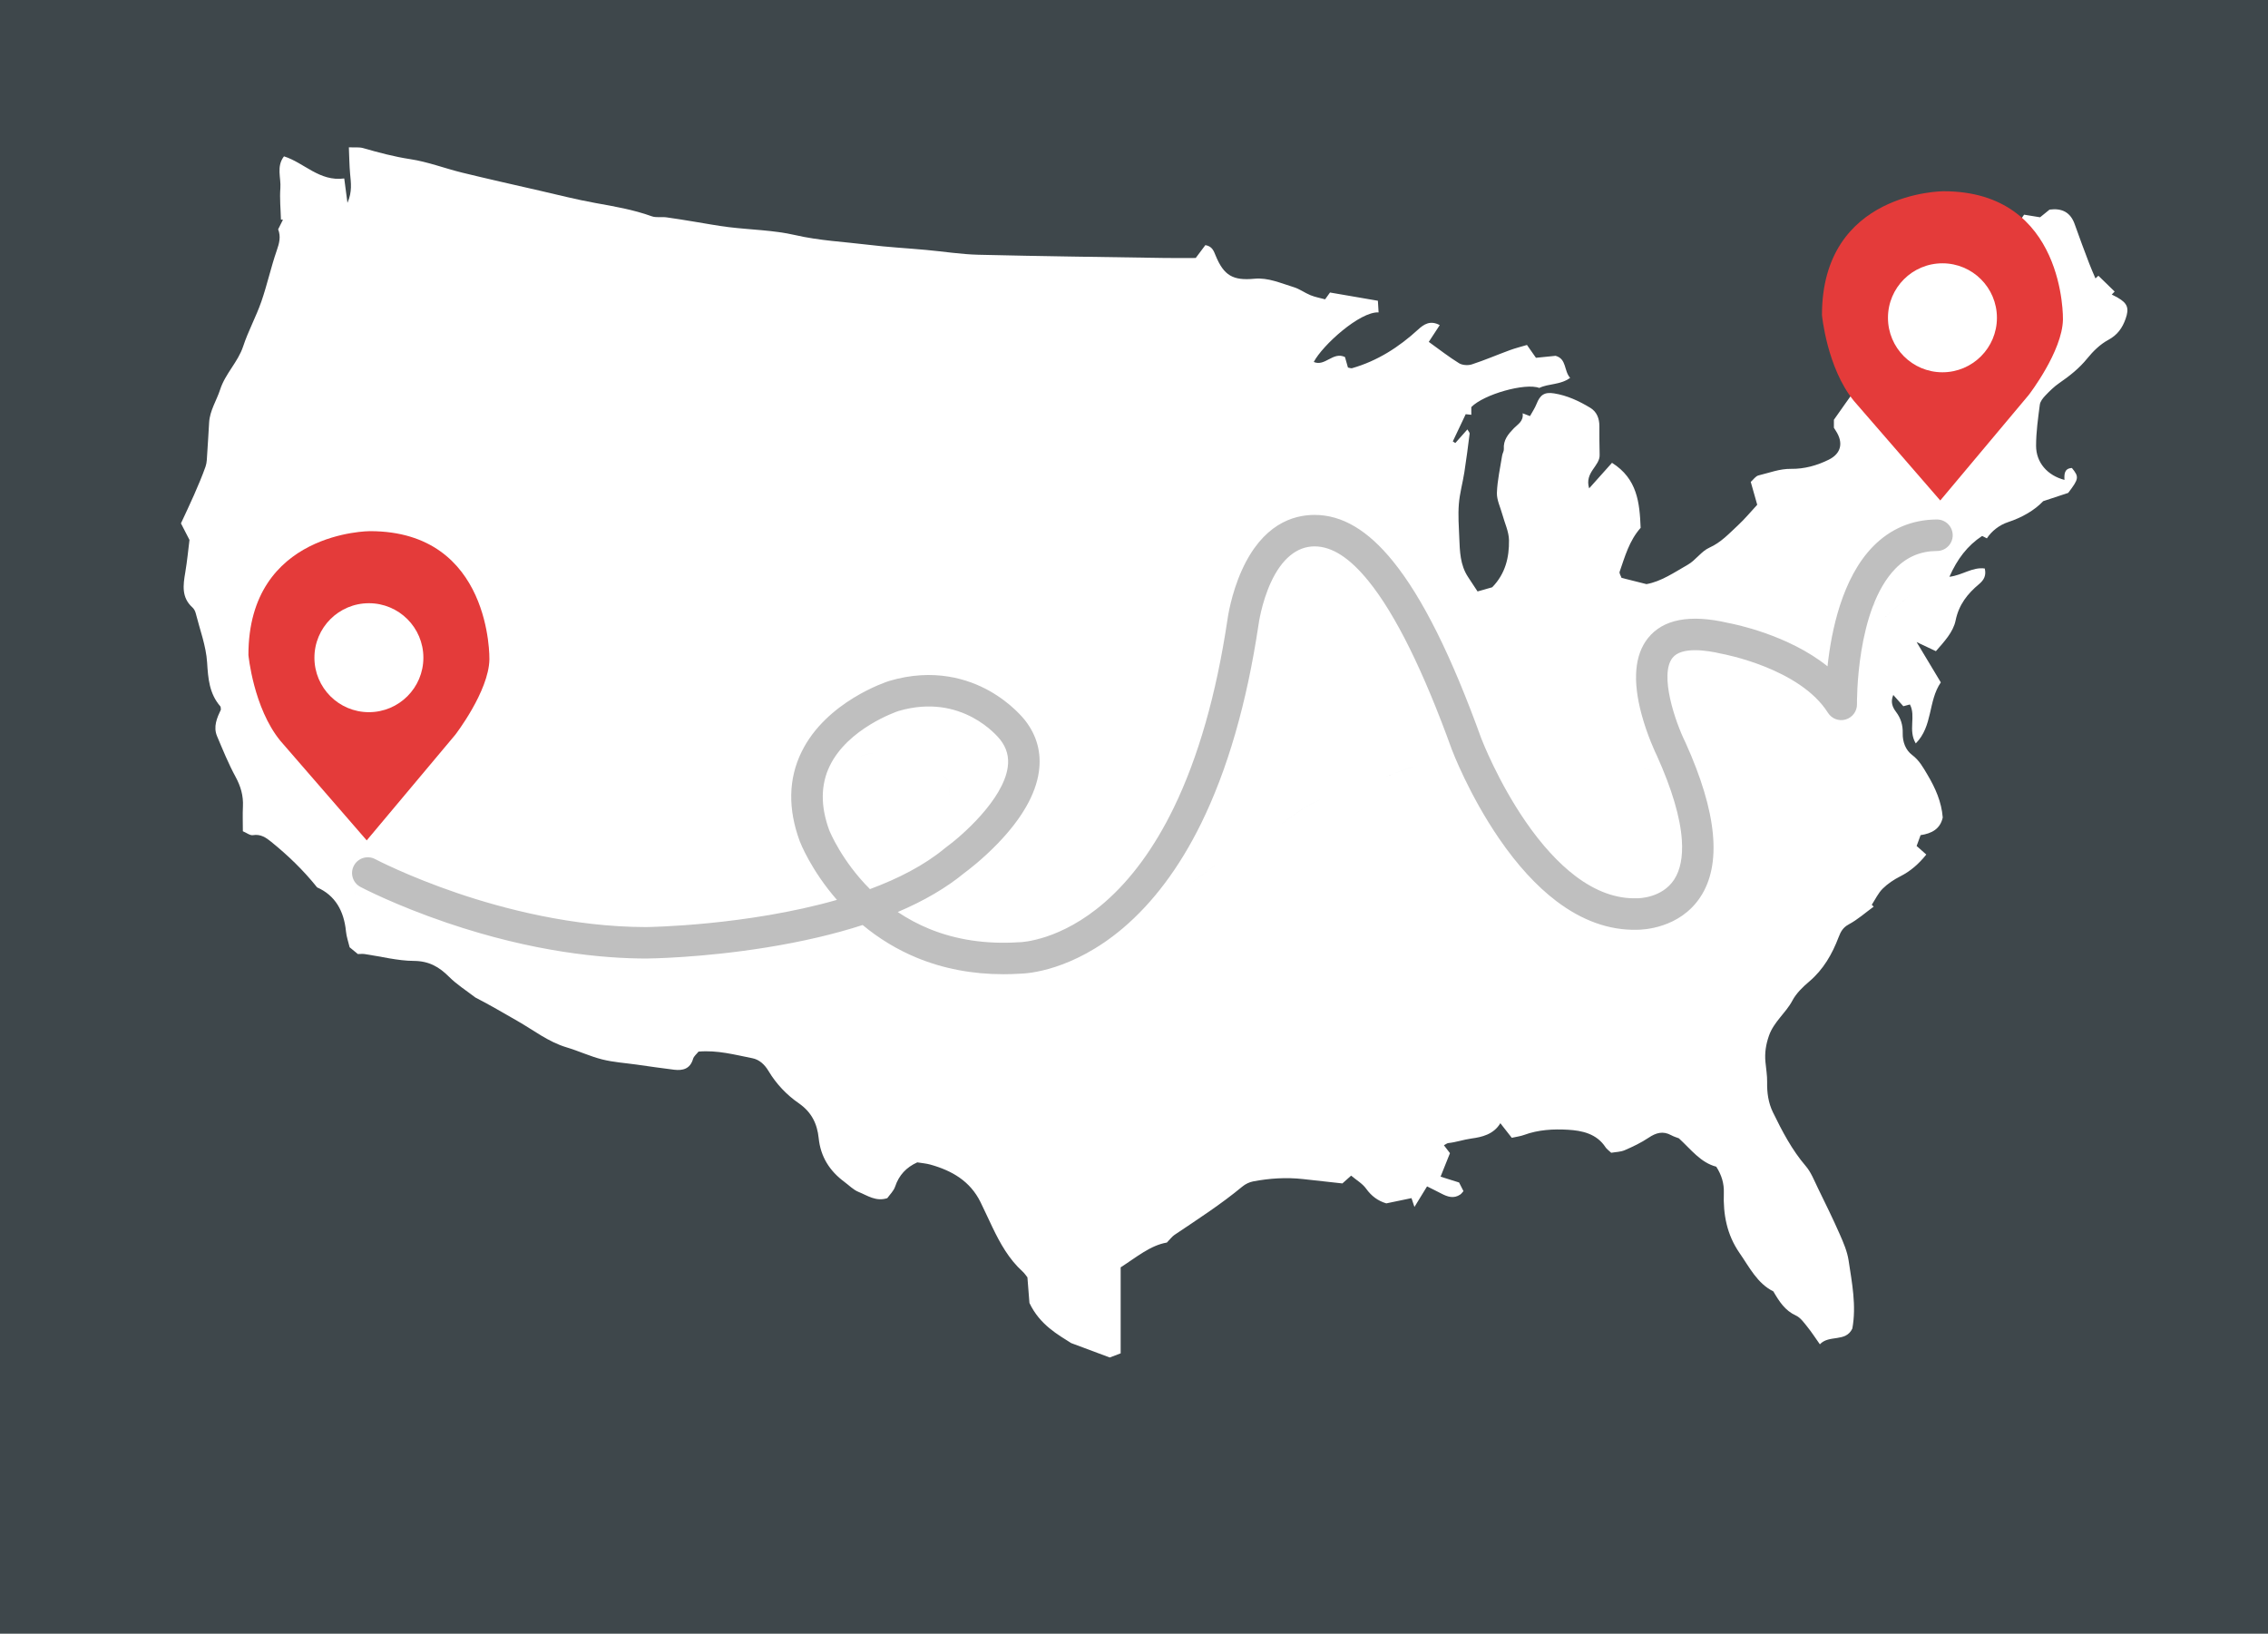 <?xml version="1.0" encoding="UTF-8"?>
<svg id="Layer_2" data-name="Layer 2" xmlns="http://www.w3.org/2000/svg" viewBox="0 0 1194 860">
  <defs>
    <style>
      .cls-1 {
        fill: #fff;
      }

      .cls-2 {
        fill: #bfbfbf;
      }

      .cls-3 {
        fill: #e43b3a;
      }

      .cls-4 {
        fill: #3e474b;
      }
    </style>
  </defs>
  <g id="Layer_1-2" data-name="Layer 1">
    <rect class="cls-4" width="1194" height="860"/>
    <g>
      <path class="cls-1" d="m1114.91,156.67c-1.03-.58-2.11-1.08-3.16-1.62.51-.52,1.01-1.05,1.52-1.57-2.85-2.78-5.71-5.55-8.56-8.33-.52.47-1.03.94-1.55,1.41-1.1-2.62-2.28-5.2-3.28-7.85-2.59-6.85-5.2-13.68-7.61-20.59-2.26-6.5-6.86-8.62-13.27-7.78-1.71,1.39-3.33,2.7-4.99,4.04-2.91-.48-5.63-.92-8.42-1.37-.88,1.3-1.59,2.23-2.17,3.24-4.81,8.51-6.04,17.85-6.42,27.4-.38,9.78-2.38,19.18-6.1,27.5-3.08,2.02-6.14,3.08-7.66,5.23-3.34,4.73-8.03,6.31-13.18,7.55-3.22.77-6.35,1.94-9.56,2.76-7.95,2.05-15.83,4.61-23.91,5.78-5.42.79-10.18,2.11-14.12,5.79-1.87,1.74-3.51,3.76-5.02,5.83-3.89,5.33-7.65,10.77-11.98,16.88v4.21c.22.35.59.95.97,1.54,4.15,6.33,2.88,12.01-3.67,15.26-6.23,3.09-12.89,4.93-19.88,4.83-5.99-.09-11.45,2.11-17.09,3.45-1.56.37-2.76,2.25-4.11,3.43,1.18,4.14,2.2,7.74,3.41,12.02-3.38,3.65-6.52,7.47-10.12,10.8-4.67,4.32-8.91,9.03-15.08,11.79-4.25,1.9-7.18,6.59-11.32,8.95-7.15,4.08-14.07,8.88-21.79,10.24-4.74-1.19-8.83-2.22-13.12-3.3-.36-1.07-1.3-2.36-1-3.23,2.79-8.01,5.03-16.31,11.05-23.1-.53-13.1-1.69-25.83-15.08-34.23-3.99,4.47-7.62,8.52-12.03,13.45-2.57-8.59,5.84-11.67,5.52-17.78-.13-4.92-.15-9.89-.13-14.86.02-4.06-1.28-7.64-4.8-9.77-5.9-3.57-12.16-6.49-19.05-7.59-5.09-.81-7.35.79-9.22,5.53-.9,2.29-2.33,4.37-3.46,6.43-1.75-.67-2.69-1.03-3.87-1.48.58,4.23-2.59,5.78-4.62,7.88-3,3.11-5.63,6.2-5.28,10.93.08,1.11-.71,2.25-.89,3.41-1.02,6.53-2.53,13.05-2.76,19.61-.13,3.79,1.84,7.65,2.88,11.48,1.22,4.49,3.41,8.97,3.48,13.48.14,8.99-1.85,17.64-8.84,24.8-2.08.59-4.54,1.29-7.71,2.19-1.99-3.03-3.55-5.38-5.09-7.74-4.08-6.25-4.24-13.38-4.53-20.45-.24-5.92-.69-11.88-.23-17.76.44-5.65,2.03-11.21,2.91-16.83,1.05-6.74,1.92-13.52,2.77-20.29.07-.52-.58-1.13-1.18-2.22-2.28,2.56-4.32,4.86-6.36,7.16-.44-.28-.88-.56-1.32-.85,2.27-4.78,4.53-9.55,6.79-14.32,1.26.13,2.09.22,2.95.31v-4.06c6.6-6.75,28.51-12.89,35.78-10.07,4.95-2.41,11.08-1.5,16.24-5.31-3.37-3.78-1.73-9.96-7.65-11.6-3.48.35-6.96.7-10.34,1.04-1.62-2.32-2.94-4.19-4.73-6.76-3.06.92-6.13,1.68-9.07,2.76-6.66,2.44-13.19,5.27-19.93,7.46-2.01.66-5,.47-6.75-.6-5.38-3.31-10.37-7.25-15.94-11.24,1.97-3.02,3.79-5.8,5.77-8.82-5.03-2.72-8.41-.4-11.37,2.31-10.14,9.3-21.45,16.54-34.77,20.36-.6.17-1.35-.2-2.18-.34-.55-1.96-1.1-3.88-1.57-5.53-6.34-3.02-10.45,5.16-16.43,2.6,4.58-8.8,24.27-26.6,34.13-26.11-.13-2.05-.25-4.04-.37-6.12-8.66-1.49-16.76-2.89-25.21-4.34-.41.58-1.22,1.7-2.58,3.59-2.44-.67-5.15-1.15-7.64-2.15-3.06-1.23-5.81-3.35-8.94-4.28-6.74-2.02-13.32-5.11-20.64-4.41-11.3,1.08-16.08-1.68-20.39-12.14-1.02-2.46-1.79-4.94-5.43-5.56-1.52,2.02-3.15,4.21-5.08,6.78-5.34,0-10.77.07-16.19-.01-32.74-.51-65.48-.91-98.21-1.7-9.2-.22-18.37-1.71-27.56-2.54-10.09-.92-20.22-1.46-30.28-2.7-12.88-1.58-25.82-2.16-38.62-5.11-11.41-2.63-23.38-2.77-35.08-4.2-6.08-.74-12.12-1.91-18.17-2.88-4.84-.77-9.66-1.62-14.51-2.26-2.58-.34-5.43.28-7.78-.57-9.63-3.47-19.61-5.18-29.63-6.98-9.91-1.78-19.68-4.29-29.51-6.54-13.55-3.1-27.13-6.14-40.63-9.44-9.15-2.24-18.08-5.7-27.33-7.1-8.48-1.29-16.61-3.46-24.77-5.81-2.11-.61-4.5-.28-7.56-.42.23,5.22.26,9.62.66,13.99.42,4.65,1.2,9.27-1.4,15.25-.68-5.21-1.18-8.97-1.69-12.85-13.12,1.74-21.09-8.31-31.73-11.64-4.14,5.42-1.47,11.3-1.9,16.75-.42,5.47.16,11.02.3,16.54.36.02.71.04,1.07.06-.84,1.67-1.67,3.33-2.54,5.07,1.51,3.84.61,7.26-.7,11.03-3.09,8.87-5.06,18.12-8.14,26.99-2.78,7.99-6.93,15.52-9.57,23.55-2.75,8.35-9.41,14.34-12.14,22.81-1.86,5.74-5.41,10.98-5.79,17.3-.33,5.43-.61,10.86-1,16.29-.17,2.33-.13,4.8-.89,6.95-1.77,5.02-3.88,9.92-6.01,14.8-2.17,4.98-4.54,9.88-6.93,15.06,1.29,2.51,2.58,5.01,4.49,8.72-.63,5-1.2,11.1-2.22,17.13-1.14,6.7-2.05,13.16,3.77,18.41.84.75,1.46,1.96,1.74,3.07,2.17,8.61,5.44,17.17,5.99,25.9.53,8.54,1.16,16.42,6.97,23.11.26.3.16.91.28,1.71-2.01,4.28-4.14,8.96-2,14.02,3.04,7.19,5.99,14.47,9.71,21.32,2.72,5,4.17,9.95,3.9,15.58-.21,4.22-.04,8.46-.04,13.11,1.96.81,3.77,2.31,5.29,2.06,4.09-.7,6.94,1.32,9.68,3.54,8.65,7.02,16.7,14.68,24.12,23.95,9.53,4.2,14.15,12.42,15.19,23.16.27,2.8,1.25,5.52,1.93,8.37,1.47,1.21,2.92,2.41,4.31,3.55,1.3,0,2.49-.14,3.63.02,8.62,1.26,17.23,3.55,25.85,3.6,7.93.05,13.29,3.1,18.55,8.37,4.12,4.12,9.19,7.3,13.84,10.89,7.53,3.84,14.8,8.17,22.16,12.36,8.52,4.85,16.28,11.04,25.91,13.9,6.32,1.88,12.37,4.75,18.75,6.35,5.91,1.48,12.09,1.87,18.15,2.72,6.55.92,13.08,1.9,19.65,2.69,4.64.56,8.47-.43,10-5.71.42-1.43,1.9-2.56,2.88-3.82,9.89-.88,19.09,1.66,28.3,3.47,3.62.71,6.44,3.2,8.6,6.83,3.99,6.69,9.5,12.48,15.85,16.87,6.73,4.65,9.73,10.78,10.5,18.38,1,9.81,5.77,17.28,13.55,23.04,2.45,1.81,4.69,4.17,7.44,5.27,4.64,1.85,9.1,5.23,15.13,3.28,1.3-1.85,3.35-3.76,4.13-6.09,2.02-6.04,5.86-10.12,11.65-12.75,2.28.38,4.67.55,6.93,1.18,11.31,3.16,20.91,8.69,26.34,19.71,2.17,4.4,4.18,8.87,6.31,13.29,4.11,8.56,8.7,16.78,15.86,23.28,1.03.93,1.8,2.15,2.55,3.06.41,5.21.79,10.11,1.06,13.48,5.48,11.59,15.17,16.77,21.98,21.14,7.87,2.94,13.32,4.97,20.31,7.58.71-.27,2.98-1.14,5.74-2.19v-45.27c8.41-5.39,15.64-11.58,24.33-13.05,1.73-1.77,2.69-3.14,3.99-4.02,12.13-8.16,24.43-16.07,35.72-25.43,1.59-1.32,3.7-2.36,5.72-2.74,8.65-1.64,17.39-2.2,26.19-1.23,7,.77,13.99,1.55,20.78,2.3,1.56-1.39,2.75-2.45,4.6-4.1,2.75,2.32,5.95,4.15,7.9,6.87,2.8,3.9,6.2,6.42,10.62,7.73,4.21-.88,8.36-1.74,13.26-2.76.34,1.03.73,2.18,1.55,4.65,2.84-4.63,4.61-7.51,6.64-10.83,2.49,1.25,5.01,2.46,7.48,3.76,3.29,1.73,6.58,2.87,10.04.5.55-.38.94-.99,1.65-1.76-.82-1.62-1.65-3.24-2.31-4.55-3.38-1.06-6.28-1.98-9.75-3.07,1.79-4.46,3.42-8.54,4.95-12.37-1.25-1.64-2.16-2.83-3.18-4.16,1.04-.54,1.64-1.08,2.28-1.15,4.14-.43,8.08-1.84,12.24-2.41,5.35-.72,11.66-2.13,15.18-8.05,2.21,2.82,4.03,5.13,6.02,7.68,2.47-.56,4.59-.8,6.53-1.52,7.46-2.74,15.35-3.16,23-2.72,7.44.43,15.14,2.03,19.84,9.24.62.96,1.68,1.64,2.98,2.88,2.24-.4,4.9-.4,7.15-1.37,4.32-1.86,8.64-3.93,12.53-6.54,3.93-2.64,7.58-3.69,11.91-1.33,1.44.79,3.07,1.25,4.03,1.63,6.47,5.94,11.44,12.78,19.68,14.94,2.85,4.4,4.16,8.9,3.99,13.77-.4,11.39,1.59,22.02,8.27,31.67,5.25,7.57,9.36,16.01,17.79,20.2,3.14,5.38,6.16,10.11,11.87,12.7,2.39,1.09,4.21,3.69,5.97,5.87,2.33,2.89,4.35,6.04,6.66,9.29,4.88-5.22,13.6-.9,17.09-8.3,2.2-12-.16-23.94-1.96-35.82-.72-4.78-2.73-9.45-4.71-13.93-3.59-8.15-7.52-16.15-11.44-24.15-1.95-3.98-3.59-8.34-6.41-11.63-7.33-8.55-12.41-18.34-17.28-28.31-2.45-5.02-3.15-10.33-3.05-15.89.06-3.52-.56-7.05-.89-10.58-.45-4.77.22-9.19,1.86-13.87,2.57-7.34,8.84-11.88,12.33-18.47,2.04-3.85,5.49-7.17,8.88-10.04,7.45-6.33,12.06-14.42,15.44-23.3,1.14-2.99,2.31-5.13,5.41-6.8,4.68-2.51,8.74-6.15,13.07-9.31-.34-.32-.68-.64-1.02-.96,1.88-2.87,3.37-6.14,5.76-8.5,2.64-2.62,5.92-4.79,9.26-6.48,5.4-2.74,9.72-6.52,13.69-11.48-1.75-1.55-3.28-2.9-5.09-4.5.71-1.95,1.41-3.87,2.08-5.7,5.97-.91,10.34-3.29,11.67-9.29-.64-8.22-3.86-15.48-8.02-22.48-2.29-3.86-4.31-7.6-8.14-10.48-3.4-2.55-5.03-6.92-4.91-11.4.11-4.22-.97-7.89-3.54-11.27-1.85-2.44-3-5.22-1.43-8.88,1.99,2.23,3.66,4.1,5.29,5.93,1.37-.37,2.41-.65,3.46-.93,3.3,6.23-1.08,13.5,3.08,20.51,9.07-9.12,6.43-22.31,13.19-32.13-3.8-6.32-7.83-13.03-12.75-21.23,4.08,1.93,6.7,3.16,10.16,4.8,4.28-4.92,9.13-10.01,10.38-16.17,1.72-8.41,6.31-14.1,12.4-19.19,2.58-2.16,3.81-4.58,2.94-8.17-6.54-.88-11.71,3.55-18.61,4.37,4.15-9.38,9.54-16.46,17.24-21.5,1.05.54,1.79.91,2.49,1.27,2.48-3.84,6.6-7.05,11.14-8.54,7.37-2.43,13.91-6.19,18.51-11.04,5.24-1.73,9.47-3.14,13.16-4.35,5.68-7.45,5.79-8.41,1.95-13.11-4.02.2-4.07,3.29-3.91,6.27-8.97-2.33-14.95-9.13-14.95-17.96,0-7.22,1.04-14.45,1.97-21.63.22-1.7,1.6-3.45,2.87-4.78,2.28-2.39,4.68-4.77,7.4-6.63,5.44-3.74,10.49-7.73,14.71-12.95,3.06-3.78,6.8-7.45,11.02-9.72,4.88-2.62,7.45-6.29,9.16-11.13,1.96-5.55,1.03-8.19-4.14-11.13Zm-105.09,145.44h0c-.54.14-1.07.26-1.59.36.52-.11,1.05-.22,1.59-.36Zm-7.54,2.09c.5-.31,1.04-.54,1.62-.74-.58.19-1.12.43-1.62.74-2.21,1.36-4.23,3.07-6.17,4.85,1.94-1.78,3.96-3.49,6.17-4.85Zm-23.38,21.6c3.74-3.71,7.47-7.43,11.26-11.09-3.78,3.66-7.52,7.38-11.26,11.09-3.57,3.54-7.59,6.78-10.62,10.72,3.02-3.94,7.05-7.18,10.62-10.72Zm-10.9,11.1c-.13.17-.26.34-.38.52-.39.55-.77,1.11-1.15,1.66.38-.55.76-1.11,1.15-1.66.12-.17.25-.34.38-.52Zm-88.98,69.73s.01,0,.02,0c0,0-.01,0-.02,0Zm13.72-2.25c2.53-1.18,5.03-2.43,7.51-3.72-2.48,1.29-4.98,2.54-7.51,3.72-1.45.68-3.05,1.1-4.68,1.4-.46.08-.92.15-1.38.22.46-.07.92-.14,1.38-.22,1.64-.3,3.23-.72,4.68-1.4Zm-40.47-4.81c6.75,3.19,13.6,5.75,20.79,6.68-7.19-.93-14.03-3.49-20.79-6.68-17.17-8.11-34.79-14.52-54.22-13.22,19.43-1.3,37.05,5.11,54.22,13.22Zm24.75,7.02c-.97-.04-1.93-.11-2.88-.21.95.1,1.91.17,2.88.21Zm-84.05-19.94c-2.67.02-5.35-.16-8.02-.1,2.67-.05,5.35.12,8.02.1Zm-11.99.09c-2.65.12-5.33.21-7.97.43,2.64-.22,5.32-.3,7.97-.43Zm-8.17.44c-.69.06-1.38.13-2.06.21.68-.08,1.37-.15,2.06-.21Zm-7.79,1.28c-2.4.65-4.8,1.28-7.2,1.92,2.4-.63,4.81-1.27,7.2-1.92Zm-47.05,14.59c-1.45.63-2.88,1.28-4.31,1.97-.16.08-.32.15-.47.22.16-.07.32-.14.47-.22,1.43-.69,2.87-1.33,4.31-1.97Zm-5.46,2.49c-.51.22-1.02.43-1.54.63.52-.2,1.03-.41,1.54-.63Zm-40.21,18.77c-4.25,2.88-8.56,5.66-12.89,8.43,4.32-2.76,8.64-5.55,12.89-8.43Zm-36.66,23.33c6.94-4.52,14.06-8.76,21.06-13.18-7,4.42-14.12,8.66-21.06,13.18-1.79,1.17-3.58,2.35-5.36,3.52,1.79-1.18,3.57-2.36,5.36-3.52Zm-28.05,18.59c-1.5,1-3,1.99-4.51,2.98-2.44,1.6-5.16,2.84-7.63,4.36,2.48-1.52,5.19-2.76,7.63-4.36,1.51-.99,3.01-1.99,4.51-2.98Zm-50.41,26.35c-5.22,1.12-10.6,1.78-16.1,2.01-3.21.14-6.43.23-9.64.28,3.22-.05,6.43-.14,9.64-.28,5.51-.24,10.88-.9,16.1-2.01Zm-60.17,1.09c-5.14-.46-10.08-1.39-14.93-2.61,4.84,1.22,9.79,2.16,14.93,2.61,3.68.33,7.36.59,11.04.78-3.68-.2-7.36-.46-11.04-.78Zm-72.71-27c.52.57,1.05,1.13,1.59,1.69-.54-.56-1.07-1.12-1.59-1.69-4.48-4.96-7.52-10.22-9.15-15.69,1.63,5.47,4.67,10.74,9.15,15.69Zm-9.47-16.84c-.19-.74-.36-1.48-.5-2.23.14.75.31,1.49.5,2.23Zm-.99-5.87c0-.07-.01-.13-.02-.2,0,.07.01.13.02.2Zm76.67,9.46c.61-1.03,1.2-2.07,1.75-3.12-.56,1.04-1.14,2.08-1.75,3.12-1.65,2.78-3.39,5.46-5.26,7.99,1.87-2.53,3.61-5.21,5.26-7.99Zm-61.44,25.57c.89-.25,1.76-.6,3.22-1.1-.45-1.23-.68-2.48-1.14-3.5.46,1.02.69,2.27,1.14,3.5-1.46.5-2.32.85-3.22,1.1-7.05,1.97-14.21,3.26-21.41,4.25,7.2-.99,14.36-2.28,21.41-4.25Zm33.19.65c1.36-.51,2.66-1.07,3.92-1.68-1.26.61-2.56,1.17-3.92,1.68-1.36.51-2.76.97-4.23,1.37,1.37,1.6,1.88,2.59,2.46,2.98-.59-.4-1.1-1.38-2.46-2.98,1.46-.4,2.87-.86,4.23-1.37Zm14.92,10.06c-1.3-.38-2.59-.78-3.87-1.19,1.29.41,2.58.81,3.87,1.19Zm15.68-40.54c.21-.41.41-.82.61-1.22-.2.41-.4.82-.61,1.22Zm-10.35-49.22c5.14,1.39,9.71,3.65,13.54,7.48,1.28,1.28,2.47,2.73,3.57,4.38.32,2.81.47,5.57.45,8.29.02-2.72-.13-5.49-.45-8.29-1.1-1.65-2.3-3.11-3.57-4.38-3.83-3.83-8.4-6.09-13.54-7.48-1.86-.5-3.74-.91-5.62-1.34,1.88.43,3.76.84,5.62,1.34Zm-7.87-1.88c-.37-.1-.75-.19-1.12-.3-.35-.1-.7-.18-1.05-.27.35.09.7.18,1.05.27.37.1.74.2,1.12.3Zm-23.41.71c3.59-1.6,7.28-2.37,11.02-2.48-3.73.11-7.42.88-11.02,2.48-5.02,2.24-10.19,4.42-14.9,7.21,4.71-2.79,9.89-4.97,14.9-7.21Zm-22.56,12.69c-3.96,3.27-7.73,7.07-10.12,11.32,2.39-4.25,6.17-8.05,10.12-11.32Zm-141.64,73.61c-2.83-.25-5.65-.54-8.47-.87,2.82.33,5.64.62,8.47.87Zm-45.11-8.71c5.13,2.03,10.39,3.48,15.71,4.6-5.32-1.12-10.58-2.56-15.71-4.6-3.83-1.52-7.79-2.8-11.79-3.9,4,1.09,7.96,2.37,11.79,3.9Zm-42.09-9.56c7.71,1.18,15.46,2.2,23.06,3.88,1.61.36,3.23.74,4.83,1.15-1.61-.41-3.22-.79-4.83-1.15-7.6-1.68-15.36-2.71-23.06-3.88-.29-.04-.58-.08-.88-.12.29.04.59.08.88.12Zm-2.64-.28c-.89-.06-1.78-.09-2.67-.09.89,0,1.78.03,2.67.09Zm-9.84,2.69c-.26.48-.46,1.03-.6,1.65.13-.62.33-1.16.6-1.65Zm.77-1.07c-.15.16-.29.34-.43.52.13-.18.27-.36.43-.52Zm-20.6-45.59c.65-1.15,1.63-2.21,3.03-3.12,1.15-.74,2.33-1.26,3.53-1.55-1.2.29-2.38.8-3.53,1.55-1.4.91-2.38,1.96-3.03,3.12-.13.23-.25.46-.35.7.11-.24.22-.47.35-.7Zm-1.13,4.88s0,0,0,.01c0,0,0,0,0-.01Zm20.21,44.29c.02-.15.04-.3.07-.45-.02.15-.05.29-.07.45.47,1.03,1.06,1.8,1.73,2.39-.67-.59-1.26-1.37-1.73-2.39Zm43.41,10.28c-4-1.03-8.02-1.98-12.07-2.81-2.43-.5-4.86-.96-7.3-1.37-1.05-.17-2.1-.32-3.15-.46,1.05.14,2.11.28,3.15.46,2.44.41,4.88.87,7.3,1.37,4.05.83,8.07,1.78,12.07,2.81,2.98.77,5.94,1.6,8.91,2.46-2.96-.85-5.93-1.69-8.91-2.46Zm35.68,9.41c-3.21-.58-6.39-1.3-9.56-2.11,3.17.8,6.35,1.53,9.56,2.11,14.42,2.61,29,3.97,43.65,4.51-14.65-.54-29.23-1.9-43.65-4.51Zm177.82-6.17c-13.06,2.47-25.37,5.17-37.75,7.09,12.39-1.92,24.7-4.62,37.75-7.09.08.03.22.08.39.14.11.04.23.08.37.13-.13-.05-.26-.09-.37-.13-.17-.06-.31-.1-.39-.14Zm2.5,1.04c-.13-.07-.25-.14-.38-.21.13.07.26.13.38.21,12.49,7.34,25.72,12.1,39.57,14.7-13.85-2.6-27.08-7.36-39.57-14.7Zm74.39,18.28c-.6-.04-1.21-.08-1.81-.13.6.05,1.21.09,1.81.13.74.04,1.49.08,2.23.11-.74-.03-1.49-.06-2.23-.11Zm106.7-39.7c-6.34,4.91-13.68,8.51-20.49,12.83-.53.33-1.05.67-1.57,1,.52-.33,1.05-.67,1.57-1,6.81-4.31,14.15-7.92,20.49-12.83,4.79-3.71,9.69-7.24,14.7-10.6-5,3.36-9.9,6.89-14.7,10.6Zm87.36-50.47c-5.56,2-11.18,3.81-16.79,5.63-9.23,2.99-16.54,9.14-24.26,14.63-.79.56-1.56,1.15-2.33,1.73.78-.58,1.55-1.17,2.33-1.73,7.71-5.49,15.02-11.64,24.26-14.63,5.62-1.82,11.24-3.63,16.79-5.63,10.65-3.82,21.18-7.99,31.89-11.6-10.71,3.62-21.25,7.78-31.89,11.6Zm56.05-17.69c-6.52.64-13,2.46-19.32,4.49,6.32-2.03,12.8-3.84,19.32-4.49,12.24-1.21,24.6-1.24,36.91-1.53.41,0,.82-.01,1.23,0-.41,0-.82,0-1.23,0-12.31.29-24.67.32-36.91,1.53Zm71.54,8.27c-3.08-1.15-6.16-2.28-9.25-3.38-1.8-.64-3.6-1.27-5.41-1.88,1.81.62,3.61,1.25,5.41,1.88,3.09,1.1,6.18,2.23,9.25,3.38,3.05,1.14,6.01,2.53,8.99,3.86-2.98-1.33-5.94-2.72-8.99-3.86Zm64.41,2.44c4.03-2.18,8.06-4.36,12.08-6.58-4.01,2.22-8.04,4.4-12.08,6.58Zm38.66-23.23c5.25-4.47,9.83-9.72,13.68-15.55,1.71-2.59,3.3-5.26,4.87-7.94-1.57,2.68-3.16,5.35-4.87,7.94-3.85,5.83-8.43,11.08-13.68,15.55Zm35.66-48.48c-3.17,3.05-5.78,6.76-8.25,10.51,2.47-3.75,5.07-7.46,8.25-10.51,9.85-9.48,20.24-18.4,30.87-27.95h0c-10.63,9.56-21.02,18.47-30.87,27.95Z"/>
      <g>
        <path class="cls-3" d="m1023.19,100.67s-64.01,0-64.01,65.17c0,0,2.61,27.81,16.8,45.19l45.48,52.43,46.63-55.61s17.67-22.88,17.96-39.68c0,0,1.45-67.49-62.85-67.49Z"/>
        <circle class="cls-1" cx="1022.61" cy="167.29" r="28.68"/>
      </g>
      <g>
        <path class="cls-3" d="m194.79,279.6s-64.01,0-64.01,65.17c0,0,2.61,27.81,16.8,45.19l45.48,52.43,46.63-55.61s17.67-22.88,17.96-39.68c0,0,1.45-67.49-62.85-67.49Z"/>
        <circle class="cls-1" cx="194.21" cy="346.22" r="28.68"/>
      </g>
      <path class="cls-2" d="m528.22,512.84c-16.35,0-31.68-2.92-45.68-8.72-10.24-4.24-19.75-10-28.39-17.18-14.95,4.84-31.84,8.78-50.61,11.81-34.45,5.56-62.13,5.82-63.29,5.83-.02,0-.04,0-.07,0-22.68-.02-59.3-3.3-104.95-18.83-27.28-9.28-44.75-18.48-45.48-18.86-4.04-2.14-5.59-7.16-3.44-11.2,2.14-4.04,7.16-5.58,11.2-3.44h0c.17.09,17.27,9.07,43.38,17.93,23.93,8.12,60.57,17.8,99.26,17.84,1.59-.02,52.96-.74,100.46-14.31-13.6-15.58-19.24-30.01-19.51-30.7-.01-.03-.02-.07-.04-.1-6.31-17.06-6.01-32.9.91-47.06,12.98-26.58,44.72-36.94,46.06-37.36.05-.02.11-.03.16-.05,23.42-6.92,41.56-.97,52.66,5.23,11.61,6.49,18.12,14.66,18.8,15.53,6.25,8,8.7,17.11,7.27,27.08-1.7,11.91-8.96,24.58-21.56,37.66-8.24,8.56-16.07,14.42-17.58,15.53-9.48,7.83-21.23,14.72-35.16,20.63,5.25,3.53,10.81,6.49,16.64,8.88,14.14,5.78,29.99,8.15,47.12,7.03.22-.01.34-.02.55-.02.89-.02,21.38-.8,44.53-20.89,14.03-12.18,26.3-28.95,36.46-49.86,12.88-26.5,22.37-59.67,28.21-98.59.19-1.41,1.95-13.89,7.65-26.49,10.87-24.05,26.8-29.1,38.26-29.1,14.52,0,28.06,8.02,41.4,24.53,15.52,19.2,30.7,49.68,46.41,93.19.44,1.14,8.83,22.69,23.29,43.68,8.47,12.29,17.32,21.96,26.3,28.75,10.57,7.99,21.32,11.92,31.94,11.66.18,0,.25,0,.41,0,.88,0,13.15-.06,19.55-9.81,3.3-5.03,4.67-12.04,4.08-20.84-.81-11.92-5.22-26.83-13.09-44.29-.66-1.35-5.13-10.71-8.16-22.02-4.75-17.69-3.61-31.13,3.37-39.94,7.94-10.02,22.15-12.73,42.22-8.05,3.26.6,31.63,6.22,52.35,22.84,2.01-18.84,7.73-46.43,23.85-62.97,9.18-9.42,20.52-14.24,33.71-14.32.02,0,.03,0,.05,0,4.55,0,8.26,3.68,8.29,8.24.03,4.58-3.66,8.31-8.24,8.34-8.7.05-15.87,3.09-21.92,9.29-20.89,21.41-20.24,70.8-20.23,71.3.07,3.72-2.35,7.03-5.92,8.1-3.56,1.06-7.4-.38-9.38-3.53-14.75-23.45-55.29-30.94-55.7-31.01-.15-.03-.3-.06-.45-.09-7.53-1.77-20.88-3.84-25.65,2.16-7.09,8.93,1.47,33.81,6.73,44.46.04.09.09.18.13.27,16.6,36.75,19.18,64.14,7.67,81.39-10.91,16.36-30.09,17.06-33.29,17.06-.05,0-.1,0-.14,0-14.45.31-28.69-4.78-42.31-15.12-10.42-7.91-20.51-18.92-30-32.74-15.86-23.1-24.61-46.04-24.98-47-.01-.04-.03-.08-.04-.12-14.88-41.21-29.59-70.97-43.74-88.47-9.99-12.36-19.32-18.37-28.51-18.37s-17.23,6.41-23.02,19.05c-4.96,10.84-6.45,22.05-6.46,22.16,0,.06-.02.13-.03.18-6.17,41.21-16.36,76.42-30.29,104.66-11.34,23-25.21,41.52-41.2,55.04-26.55,22.43-50.41,23.77-53.79,23.84-3.04.19-6.05.29-9.03.29Zm-91.64-75.76c.29.72,6.6,16.17,21.41,30.96,14.86-5.51,28.62-12.54,39.41-21.5.15-.12.3-.24.46-.36,8.25-5.95,30.22-25.14,32.66-42.28.77-5.41-.52-10.16-3.94-14.53-.04-.05-.03-.04-.06-.07-.98-1.26-20.02-24.84-53.52-15.01-1.33.45-26.59,9.16-36.18,28.9-4.81,9.9-4.89,21.3-.25,33.89Z"/>
    </g>
  </g>
</svg>